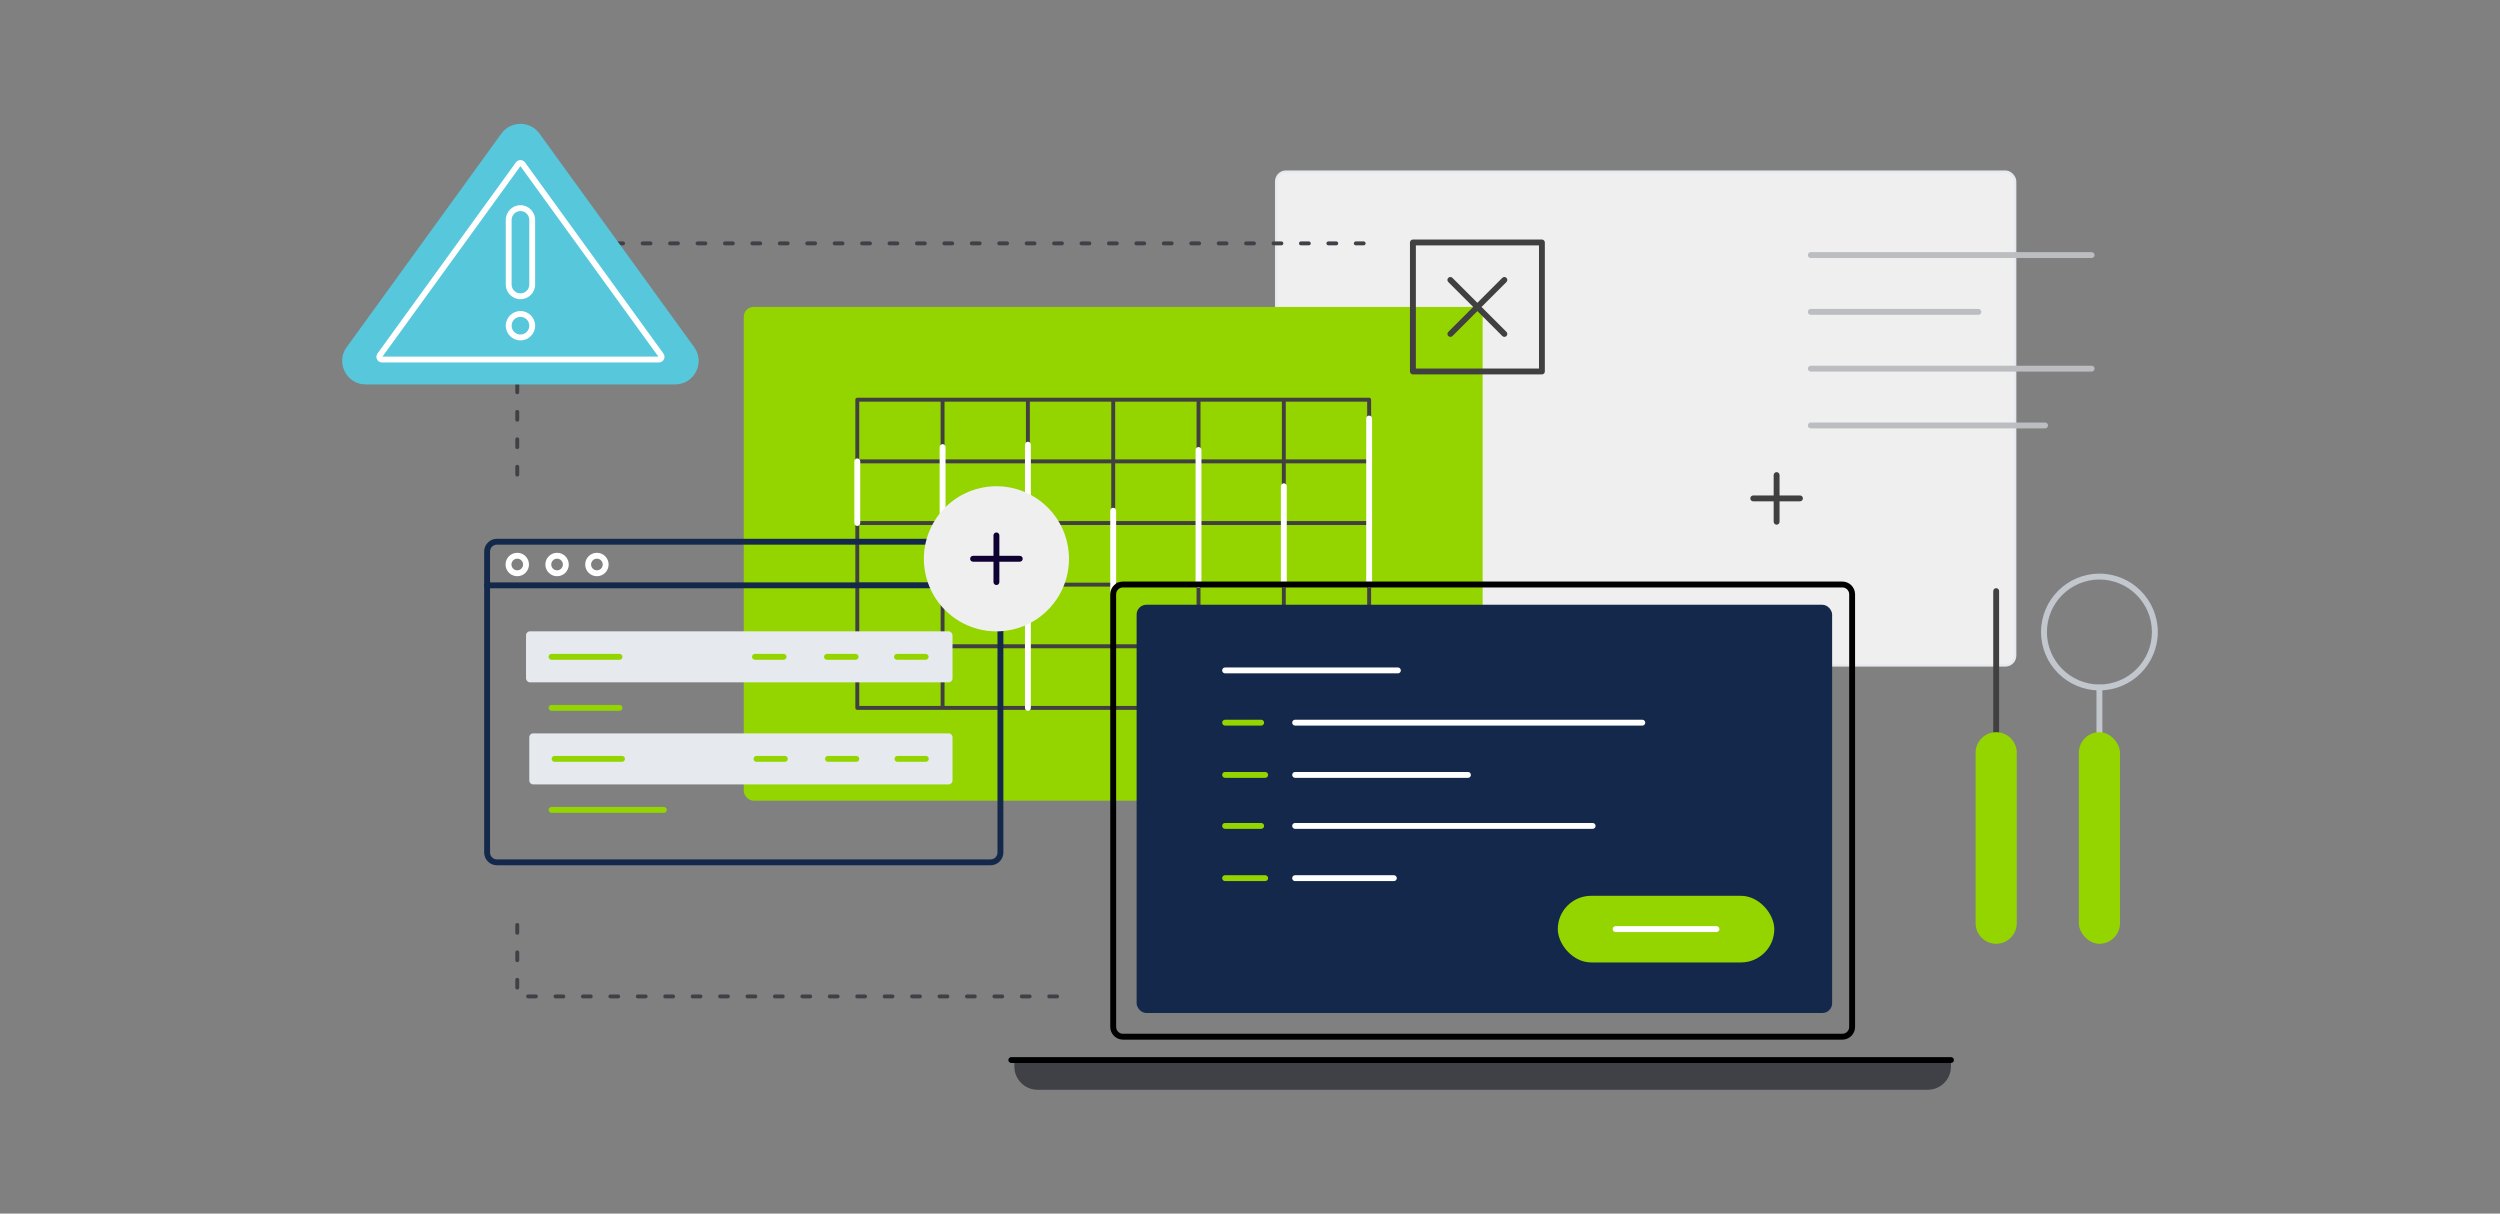 <?xml version="1.0" encoding="UTF-8"?> <svg xmlns="http://www.w3.org/2000/svg" id="a" data-name="Layer 1" viewBox="0 0 824 400"><rect x="0" y="0" width="824" height="400" fill="#808080" stroke="none"/><defs><style> .b { fill: #100133; } .c { fill: #fff; } .d { fill: #bcbdc0; } .e { fill: #94d500; } .f { fill: #c2c7ce; } .g { fill: #57c7db; } .h { fill: #14284b; } .i, .j { fill: #efefef; } .k { fill: #e6eaee; } .l { fill: #404041; } .m { fill: #404147; } .j { stroke: #e6eaee; stroke-miterlimit: 10; stroke-width: .81px; } </style></defs><rect class="j" x="420.64" y="56.58" width="243.54" height="162.73" rx="3.23" ry="3.23"></rect><rect class="e" x="245.14" y="101.17" width="243.54" height="162.73" rx="3.23" ry="3.23"></rect><path class="l" d="M451.27,131.1h-168.7c-.36,0-.65.29-.65.65v101.58c0,.36.29.65.65.65h168.7c.36,0,.65-.29.65-.65v-101.58c0-.36-.29-.65-.65-.65ZM311.32,173.03h26.83v19.02h-26.83v-19.02ZM310.03,192.05h-26.83v-19.02h26.83v19.02ZM339.44,173.03h26.83v19.02h-26.83v-19.02ZM366.27,171.74h-26.83v-19.03h26.83v19.03ZM367.56,152.71h26.83v19.03h-26.83v-19.03ZM366.27,193.34v19.02h-26.83v-19.02h26.83ZM367.56,193.34h26.83v19.02h-26.83v-19.02ZM367.56,192.05v-19.02h26.83v19.02h-26.83ZM395.68,173.03h26.83v19.02h-26.83v-19.02ZM423.79,173.03h26.83v19.02h-26.83v-19.02ZM423.79,171.74v-19.03h26.83v19.03h-26.83ZM422.5,171.74h-26.83v-19.03h26.83v19.03ZM395.68,151.42v-19.02h26.83v19.02h-26.83ZM394.39,151.42h-26.83v-19.02h26.83v19.02ZM366.27,151.42h-26.83v-19.02h26.83v19.02ZM338.15,151.42h-26.83v-19.02h26.83v19.02ZM338.15,152.71v19.03h-26.83v-19.03h26.83ZM310.03,171.74h-26.83v-19.03h26.83v19.03ZM283.21,193.34h26.83v19.02h-26.83v-19.02ZM311.32,193.34h26.83v19.02h-26.83v-19.02ZM338.15,213.66v19.02h-26.83v-19.02h26.83ZM339.44,213.66h26.83v19.02h-26.83v-19.02ZM367.56,213.66h26.83v19.02h-26.83v-19.02ZM395.68,213.66h26.83v19.02h-26.83v-19.02ZM395.68,212.37v-19.02h26.83v19.02h-26.83ZM423.79,193.34h26.83v19.02h-26.83v-19.02ZM450.62,151.42h-26.83v-19.02h26.83v19.02ZM310.03,132.39v19.02h-26.83v-19.02h26.83ZM283.21,213.66h26.83v19.02h-26.83v-19.02ZM423.79,232.68v-19.02h26.83v19.02h-26.83Z"></path><g><path class="c" d="M451.27,193.67c-.53,0-.97-.43-.97-.97v-54.75c0-.53.43-.97.97-.97s.97.43.97.97v54.75c0,.53-.43.97-.97.97Z"></path><path class="c" d="M423.15,193.62c-.53,0-.97-.43-.97-.97v-32.38c0-.53.43-.97.97-.97s.97.43.97.97v32.38c0,.53-.43.97-.97.97Z"></path><path class="c" d="M395.03,193.8c-.53,0-.97-.43-.97-.97v-44.51c0-.53.43-.97.97-.97s.97.43.97.97v44.51c0,.53-.43.97-.97.97Z"></path><path class="c" d="M366.91,196.03c-.53,0-.97-.43-.97-.97v-26.73c0-.53.43-.97.97-.97s.97.43.97.97v26.73c0,.53-.43.97-.97.97Z"></path><path class="c" d="M338.8,234.3c-.53,0-.97-.43-.97-.97v-86.76c0-.53.43-.97.97-.97s.97.43.97.97v86.76c0,.53-.43.97-.97.97Z"></path><path class="c" d="M310.68,180.95c-.53,0-.97-.43-.97-.97v-32.62c0-.53.43-.97.97-.97s.97.43.97.97v32.62c0,.53-.43.97-.97.97Z"></path><path class="c" d="M282.56,173.35c-.53,0-.97-.43-.97-.97v-20.32c0-.53.43-.97.97-.97s.97.43.97.97v20.32c0,.53-.43.97-.97.97Z"></path></g><g><path class="l" d="M508.21,78.95h-42.52c-.53,0-.97.43-.97.97v42.52c0,.53.43.97.97.97h42.52c.53,0,.97-.43.97-.97v-42.52c0-.53-.43-.97-.97-.97ZM507.25,121.46h-40.58v-40.58h40.58v40.58Z"></path><path class="l" d="M477.37,110.76c.19.19.44.28.68.28s.5-.09.68-.28l8.22-8.22,8.22,8.22c.19.19.44.28.68.28s.5-.09.68-.28c.38-.38.38-.99,0-1.37l-8.22-8.22,8.22-8.22c.38-.38.38-.99,0-1.37-.38-.38-.99-.38-1.37,0l-8.22,8.22-8.22-8.22c-.38-.38-.99-.38-1.37,0s-.38.99,0,1.37l8.22,8.22-8.22,8.22c-.38.38-.38.99,0,1.37Z"></path></g><g><path class="d" d="M674.05,139.26h-77.21c-.53,0-.97.43-.97.97s.43.97.97.97h77.21c.53,0,.97-.43.97-.97s-.43-.97-.97-.97Z"></path><path class="d" d="M596.84,85.04h92.56c.53,0,.97-.43.97-.97s-.43-.97-.97-.97h-92.56c-.53,0-.97.43-.97.97s.43.97.97.97Z"></path><path class="d" d="M689.4,120.54h-92.56c-.53,0-.97.43-.97.97s.43.97.97.97h92.56c.53,0,.97-.43.97-.97s-.43-.97-.97-.97Z"></path><path class="d" d="M596.84,103.76h55.24c.53,0,.97-.43.97-.97s-.43-.97-.97-.97h-55.24c-.53,0-.97.43-.97.97s.43.97.97.97Z"></path><path class="l" d="M593.27,163.3h-6.73v-6.72c0-.53-.43-.97-.97-.97s-.97.43-.97.97v6.72h-6.73c-.53,0-.97.43-.97.97s.43.97.97.97h6.73v6.73c0,.53.43.97.97.97s.97-.43.97-.97v-6.73h6.73c.53,0,.97-.43.97-.97s-.43-.97-.97-.97Z"></path></g><g><path d="M607.23,342.67h-237.09c-2.31,0-4.2-1.88-4.2-4.2v-142.59c0-2.31,1.88-4.2,4.2-4.2h237.09c2.31,0,4.2,1.88,4.2,4.2v142.59c0,2.31-1.88,4.2-4.2,4.2ZM370.14,193.62c-1.25,0-2.26,1.01-2.26,2.26v142.59c0,1.25,1.01,2.26,2.26,2.26h237.09c1.25,0,2.26-1.01,2.26-2.26v-142.59c0-1.25-1.01-2.26-2.26-2.26h-237.09Z"></path><rect class="h" x="374.63" y="199.33" width="229.24" height="134.56" rx="3.23" ry="3.23"></rect><path class="m" d="M635.38,359.19h-293.4c-4.23,0-7.65-3.43-7.65-7.65v-1.29c0-.77.62-1.39,1.39-1.39h305.92c.77,0,1.39.62,1.39,1.39v1.29c0,4.23-3.43,7.65-7.65,7.65Z"></path><path d="M643.04,350.36h-309.72c-.53,0-.97-.43-.97-.97s.43-.97.97-.97h309.72c.53,0,.97.43.97.97s-.43.97-.97.97Z"></path></g><g><path class="c" d="M541.31,239.16h-114.44c-.53,0-.97-.43-.97-.97s.43-.97.97-.97h114.44c.53,0,.97.43.97.97s-.43.97-.97.97Z"></path><path class="c" d="M460.75,221.94h-56.96c-.53,0-.97-.43-.97-.97s.43-.97.97-.97h56.96c.53,0,.97.43.97.97s-.43.97-.97.97Z"></path><path class="c" d="M483.84,256.38h-56.96c-.53,0-.97-.43-.97-.97s.43-.97.97-.97h56.96c.53,0,.97.43.97.97s-.43.97-.97.97Z"></path><path class="e" d="M415.68,239.16h-11.89c-.53,0-.97-.43-.97-.97s.43-.97.97-.97h11.89c.53,0,.97.43.97.97s-.43.97-.97.97Z"></path><path class="e" d="M417,256.38h-13.21c-.53,0-.97-.43-.97-.97s.43-.97.97-.97h13.21c.53,0,.97.43.97.97s-.43.97-.97.97Z"></path><path class="c" d="M524.93,273.19h-98.06c-.53,0-.97-.43-.97-.97s.43-.97.97-.97h98.06c.53,0,.97.43.97.97s-.43.97-.97.97Z"></path><path class="c" d="M459.42,290.41h-32.55c-.53,0-.97-.43-.97-.97s.43-.97.97-.97h32.55c.53,0,.97.43.97.97s-.43.97-.97.97Z"></path><path class="e" d="M415.68,273.19h-11.89c-.53,0-.97-.43-.97-.97s.43-.97.97-.97h11.89c.53,0,.97.43.97.97s-.43.97-.97.97Z"></path><path class="e" d="M417,290.41h-13.21c-.53,0-.97-.43-.97-.97s.43-.97.97-.97h13.21c.53,0,.97.43.97.97s-.43.97-.97.97Z"></path></g><g><path class="h" d="M326.51,285.19h-162.73c-2.31,0-4.2-1.88-4.2-4.2v-99.21c0-2.31,1.88-4.2,4.2-4.2h162.73c2.31,0,4.2,1.88,4.2,4.2v99.21c0,2.31-1.88,4.2-4.2,4.2ZM163.78,179.52c-1.25,0-2.26,1.01-2.26,2.26v99.21c0,1.25,1.01,2.26,2.26,2.26h162.73c1.25,0,2.26-1.01,2.26-2.26v-99.21c0-1.25-1.01-2.26-2.26-2.26h-162.73Z"></path><path class="h" d="M329.73,193.89h-169.19c-.53,0-.97-.43-.97-.97s.43-.97.97-.97h169.19c.53,0,.97.43.97.97s-.43.97-.97.97Z"></path><path class="c" d="M170.49,189.92c-2.13,0-3.86-1.73-3.86-3.86s1.73-3.86,3.86-3.86,3.86,1.73,3.86,3.86-1.73,3.86-3.86,3.86ZM170.49,184.14c-1.06,0-1.92.86-1.92,1.92s.86,1.92,1.92,1.92,1.92-.86,1.92-1.92-.86-1.92-1.92-1.92Z"></path><path class="c" d="M183.61,189.92c-2.13,0-3.86-1.73-3.86-3.86s1.73-3.86,3.86-3.86,3.86,1.73,3.86,3.86-1.73,3.86-3.86,3.86ZM183.61,184.14c-1.06,0-1.92.86-1.92,1.92s.86,1.92,1.92,1.92,1.92-.86,1.92-1.92-.86-1.92-1.92-1.92Z"></path><path class="c" d="M196.74,189.92c-2.13,0-3.86-1.73-3.86-3.86s1.73-3.86,3.86-3.86,3.86,1.73,3.86,3.86-1.73,3.86-3.86,3.86ZM196.74,184.14c-1.06,0-1.92.86-1.92,1.92s.86,1.92,1.92,1.92,1.92-.86,1.92-1.92-.86-1.92-1.92-1.92Z"></path></g><g><g><rect class="k" x="173.38" y="208.08" width="140.57" height="16.82" rx="1.29" ry="1.29"></rect><g><path class="e" d="M204.2,217.46h-22.42c-.53,0-.97-.43-.97-.97s.43-.97.97-.97h22.42c.53,0,.97.43.97.97s-.43.97-.97.97Z"></path><path class="e" d="M305.1,217.46h-9.45c-.53,0-.97-.43-.97-.97s.43-.97.97-.97h9.45c.53,0,.97.43.97.97s-.43.97-.97.97Z"></path><path class="e" d="M282.02,217.46h-9.45c-.53,0-.97-.43-.97-.97s.43-.97.97-.97h9.45c.53,0,.97.43.97.97s-.43.97-.97.97Z"></path><path class="e" d="M258.28,217.46h-9.45c-.53,0-.97-.43-.97-.97s.43-.97.97-.97h9.45c.53,0,.97.43.97.97s-.43.97-.97.97Z"></path></g></g><path class="e" d="M218.82,267.91h-37.04c-.53,0-.97-.43-.97-.97s.43-.97.97-.97h37.04c.53,0,.97.43.97.97s-.43.97-.97.97Z"></path><path class="e" d="M204.2,232.34c.53,0,.97.43.97.97s-.43.97-.97.97h-22.42c-.53,0-.97-.43-.97-.97s.43-.97.97-.97"></path><g><path class="k" d="M312.67,258.53h-136.94c-.71,0-1.28-.58-1.28-1.29v-14.23c0-.71.57-1.29,1.28-1.29h136.94c.71,0,1.28.58,1.28,1.29v14.23c0,.71-.57,1.29-1.28,1.29Z"></path><g><path class="e" d="M205.03,251.09h-22.25c-.53,0-.96-.43-.96-.97s.43-.97.96-.97h22.25c.53,0,.96.43.96.97s-.43.97-.96.97Z"></path><path class="e" d="M305.17,251.09h-9.38c-.53,0-.96-.43-.96-.97s.43-.97.96-.97h9.38c.53,0,.96.43.96.97s-.43.97-.96.97Z"></path><path class="e" d="M282.26,251.09h-9.38c-.53,0-.96-.43-.96-.97s.43-.97.96-.97h9.38c.53,0,.96.43.96.97s-.43.97-.96.97Z"></path><path class="e" d="M258.7,251.09h-9.38c-.53,0-.96-.43-.96-.97s.43-.97.96-.97h9.38c.53,0,.96.43.96.97s-.43.97-.96.97Z"></path></g></g></g><path class="m" d="M348.41,329.07h-2.58c-.36,0-.65-.29-.65-.65s.29-.65.65-.65h2.58c.36,0,.65.29.65.65s-.29.65-.65.65ZM339.37,329.07h-2.58c-.36,0-.65-.29-.65-.65s.29-.65.65-.65h2.58c.36,0,.65.29.65.65s-.29.65-.65.65ZM330.33,329.07h-2.58c-.36,0-.65-.29-.65-.65s.29-.65.65-.65h2.58c.36,0,.65.29.65.65s-.29.65-.65.65ZM321.29,329.07h-2.58c-.36,0-.65-.29-.65-.65s.29-.65.65-.65h2.58c.36,0,.65.29.65.65s-.29.65-.65.65ZM312.25,329.07h-2.58c-.36,0-.65-.29-.65-.65s.29-.65.65-.65h2.58c.36,0,.65.29.65.65s-.29.65-.65.65ZM303.21,329.07h-2.58c-.36,0-.65-.29-.65-.65s.29-.65.65-.65h2.58c.36,0,.65.29.65.65s-.29.65-.65.65ZM294.16,329.07h-2.58c-.36,0-.65-.29-.65-.65s.29-.65.65-.65h2.58c.36,0,.65.29.65.65s-.29.65-.65.65ZM285.12,329.07h-2.58c-.36,0-.65-.29-.65-.65s.29-.65.65-.65h2.58c.36,0,.65.29.65.65s-.29.65-.65.65ZM276.08,329.07h-2.58c-.36,0-.65-.29-.65-.65s.29-.65.65-.65h2.58c.36,0,.65.29.65.65s-.29.65-.65.65ZM267.04,329.07h-2.58c-.36,0-.65-.29-.65-.65s.29-.65.65-.65h2.58c.36,0,.65.29.65.65s-.29.65-.65.65ZM258,329.07h-2.58c-.36,0-.65-.29-.65-.65s.29-.65.65-.65h2.58c.36,0,.65.29.65.65s-.29.65-.65.65ZM248.96,329.07h-2.58c-.36,0-.65-.29-.65-.65s.29-.65.65-.65h2.58c.36,0,.65.29.65.65s-.29.65-.65.65ZM239.92,329.07h-2.58c-.36,0-.65-.29-.65-.65s.29-.65.65-.65h2.58c.36,0,.65.29.65.65s-.29.65-.65.65ZM230.88,329.07h-2.58c-.36,0-.65-.29-.65-.65s.29-.65.65-.65h2.58c.36,0,.65.29.65.65s-.29.65-.65.65ZM221.84,329.07h-2.58c-.36,0-.65-.29-.65-.65s.29-.65.65-.65h2.58c.36,0,.65.29.65.65s-.29.65-.65.65ZM212.8,329.07h-2.58c-.36,0-.65-.29-.65-.65s.29-.65.65-.65h2.58c.36,0,.65.29.65.65s-.29.65-.65.65ZM203.76,329.07h-2.58c-.36,0-.65-.29-.65-.65s.29-.65.65-.65h2.58c.36,0,.65.29.65.65s-.29.65-.65.65ZM194.72,329.07h-2.58c-.36,0-.65-.29-.65-.65s.29-.65.65-.65h2.58c.36,0,.65.29.65.65s-.29.65-.65.65ZM185.68,329.07h-2.58c-.36,0-.65-.29-.65-.65s.29-.65.65-.65h2.58c.36,0,.65.29.65.65s-.29.65-.65.65ZM176.64,329.07h-2.58c-.36,0-.65-.29-.65-.65s.29-.65.65-.65h2.58c.36,0,.65.29.65.65s-.29.65-.65.65ZM170.49,326.17c-.36,0-.65-.29-.65-.65v-2.58c0-.36.29-.65.65-.65s.65.29.65.65v2.58c0,.36-.29.65-.65.65ZM170.49,317.13c-.36,0-.65-.29-.65-.65v-2.58c0-.36.29-.65.65-.65s.65.29.65.65v2.58c0,.36-.29.65-.65.65ZM170.49,308.09c-.36,0-.65-.29-.65-.65v-2.58c0-.36.29-.65.65-.65s.65.29.65.65v2.58c0,.36-.29.65-.65.65Z"></path><rect class="e" x="513.45" y="295.26" width="71.36" height="21.96" rx="10.98" ry="10.98"></rect><path class="c" d="M565.76,307.2h-33.26c-.53,0-.97-.43-.97-.97s.43-.97.97-.97h33.26c.53,0,.97.43.97.97s-.43.97-.97.97Z"></path><g><circle class="i" cx="328.43" cy="184.17" r="23.91" transform="translate(-33.53 80.38) rotate(-13.28)"></circle><path class="b" d="M336.12,183.2h-6.73v-6.73c0-.53-.43-.97-.97-.97s-.97.43-.97.97v6.73h-6.73c-.53,0-.97.43-.97.97s.43.97.97.97h6.73v6.72c0,.53.43.97.97.97s.97-.43.97-.97v-6.72h6.73c.53,0,.97-.43.97-.97s-.43-.97-.97-.97Z"></path></g><path class="m" d="M170.49,157.07c-.36,0-.65-.29-.65-.65v-2.58c0-.36.29-.65.65-.65s.65.29.65.65v2.58c0,.36-.29.65-.65.65ZM170.49,148.03c-.36,0-.65-.29-.65-.65v-2.58c0-.36.29-.65.65-.65s.65.29.65.65v2.58c0,.36-.29.65-.65.65ZM170.49,138.98c-.36,0-.65-.29-.65-.65v-2.58c0-.36.29-.65.65-.65s.65.29.65.65v2.58c0,.36-.29.65-.65.65ZM170.49,129.94c-.36,0-.65-.29-.65-.65v-2.58c0-.36.29-.65.65-.65s.65.29.65.65v2.58c0,.36-.29.65-.65.65ZM170.49,120.9c-.36,0-.65-.29-.65-.65v-2.58c0-.36.29-.65.65-.65s.65.29.65.65v2.58c0,.36-.29.65-.65.65ZM170.49,111.86c-.36,0-.65-.29-.65-.65v-2.58c0-.36.29-.65.65-.65s.65.29.65.65v2.58c0,.36-.29.65-.65.65ZM170.49,102.82c-.36,0-.65-.29-.65-.65v-2.58c0-.36.29-.65.65-.65s.65.29.65.65v2.58c0,.36-.29.65-.65.65ZM170.49,93.78c-.36,0-.65-.29-.65-.65v-2.58c0-.36.29-.65.65-.65s.65.29.65.65v2.58c0,.36-.29.65-.65.65ZM170.49,84.74c-.36,0-.65-.29-.65-.65v-2.58c0-.36.29-.65.65-.65s.65.29.65.65v2.58c0,.36-.29.65-.65.65ZM449.46,80.87h-2.58c-.36,0-.65-.29-.65-.65s.29-.65.65-.65h2.58c.36,0,.65.29.65.65s-.29.65-.65.65ZM440.42,80.87h-2.58c-.36,0-.65-.29-.65-.65s.29-.65.65-.65h2.58c.36,0,.65.29.65.65s-.29.65-.65.65ZM431.38,80.87h-2.58c-.36,0-.65-.29-.65-.65s.29-.65.65-.65h2.58c.36,0,.65.29.65.65s-.29.65-.65.65ZM422.34,80.87h-2.58c-.36,0-.65-.29-.65-.65s.29-.65.65-.65h2.58c.36,0,.65.29.65.65s-.29.65-.65.65ZM413.3,80.87h-2.58c-.36,0-.65-.29-.65-.65s.29-.65.65-.65h2.58c.36,0,.65.29.65.65s-.29.65-.65.65ZM404.26,80.87h-2.58c-.36,0-.65-.29-.65-.65s.29-.65.65-.65h2.58c.36,0,.65.29.65.65s-.29.65-.65.65ZM395.22,80.87h-2.58c-.36,0-.65-.29-.65-.65s.29-.65.65-.65h2.58c.36,0,.65.29.65.65s-.29.65-.65.65ZM386.18,80.87h-2.58c-.36,0-.65-.29-.65-.65s.29-.65.65-.65h2.58c.36,0,.65.29.65.65s-.29.65-.65.65ZM377.13,80.87h-2.58c-.36,0-.65-.29-.65-.65s.29-.65.65-.65h2.58c.36,0,.65.29.65.65s-.29.65-.65.65ZM368.09,80.87h-2.58c-.36,0-.65-.29-.65-.65s.29-.65.65-.65h2.58c.36,0,.65.29.65.65s-.29.65-.65.65ZM359.05,80.87h-2.58c-.36,0-.65-.29-.65-.65s.29-.65.65-.65h2.58c.36,0,.65.29.65.65s-.29.65-.65.65ZM350.01,80.87h-2.58c-.36,0-.65-.29-.65-.65s.29-.65.65-.65h2.58c.36,0,.65.29.65.65s-.29.65-.65.65ZM340.97,80.87h-2.58c-.36,0-.65-.29-.65-.65s.29-.65.65-.65h2.58c.36,0,.65.29.65.65s-.29.65-.65.65ZM331.93,80.87h-2.58c-.36,0-.65-.29-.65-.65s.29-.65.65-.65h2.58c.36,0,.65.29.65.65s-.29.65-.65.65ZM322.89,80.87h-2.58c-.36,0-.65-.29-.65-.65s.29-.65.65-.65h2.58c.36,0,.65.29.65.65s-.29.65-.65.65ZM313.85,80.87h-2.58c-.36,0-.65-.29-.65-.65s.29-.65.65-.65h2.58c.36,0,.65.29.65.65s-.29.65-.65.65ZM304.81,80.87h-2.58c-.36,0-.65-.29-.65-.65s.29-.65.65-.65h2.58c.36,0,.65.29.65.65s-.29.65-.65.65ZM295.77,80.87h-2.58c-.36,0-.65-.29-.65-.65s.29-.65.65-.65h2.58c.36,0,.65.29.65.65s-.29.65-.65.65ZM286.73,80.87h-2.58c-.36,0-.65-.29-.65-.65s.29-.65.65-.65h2.58c.36,0,.65.29.65.65s-.29.65-.65.65ZM277.69,80.87h-2.58c-.36,0-.65-.29-.65-.65s.29-.65.65-.65h2.58c.36,0,.65.29.65.65s-.29.65-.65.65ZM268.65,80.87h-2.58c-.36,0-.65-.29-.65-.65s.29-.65.65-.65h2.58c.36,0,.65.29.65.65s-.29.65-.65.65ZM259.61,80.87h-2.58c-.36,0-.65-.29-.65-.65s.29-.65.65-.65h2.58c.36,0,.65.29.65.65s-.29.65-.65.65ZM250.57,80.87h-2.58c-.36,0-.65-.29-.65-.65s.29-.65.65-.65h2.58c.36,0,.65.29.65.65s-.29.65-.65.65ZM241.53,80.87h-2.58c-.36,0-.65-.29-.65-.65s.29-.65.65-.65h2.58c.36,0,.65.29.65.65s-.29.65-.65.65ZM232.49,80.87h-2.58c-.36,0-.65-.29-.65-.65s.29-.65.65-.65h2.58c.36,0,.65.29.65.65s-.29.65-.65.65ZM223.44,80.87h-2.58c-.36,0-.65-.29-.65-.65s.29-.65.65-.65h2.58c.36,0,.65.29.65.65s-.29.65-.65.65ZM214.4,80.87h-2.58c-.36,0-.65-.29-.65-.65s.29-.65.65-.65h2.58c.36,0,.65.29.65.65s-.29.65-.65.65ZM205.36,80.87h-2.58c-.36,0-.65-.29-.65-.65s.29-.65.65-.65h2.58c.36,0,.65.29.65.65s-.29.65-.65.65ZM196.32,80.87h-2.58c-.36,0-.65-.29-.65-.65s.29-.65.65-.65h2.58c.36,0,.65.29.65.65s-.29.65-.65.65ZM187.28,80.87h-2.58c-.36,0-.65-.29-.65-.65s.29-.65.65-.65h2.58c.36,0,.65.29.65.65s-.29.65-.65.65ZM178.24,80.87h-2.58c-.36,0-.65-.29-.65-.65s.29-.65.65-.65h2.58c.36,0,.65.29.65.65s-.29.65-.65.65Z"></path><g><path class="g" d="M114.27,114.42l50.99-70.4c3.09-4.27,9.46-4.27,12.55,0l50.99,70.4c3.71,5.12.05,12.29-6.28,12.29h-101.98c-6.33,0-9.99-7.17-6.28-12.29Z"></path><path class="c" d="M217.17,119.46h-91.27c-.7,0-1.33-.39-1.64-1.01-.32-.62-.26-1.36.15-1.92h0l45.63-63.01c.35-.48.91-.76,1.5-.76s1.15.29,1.5.76l45.63,63.01c.41.57.47,1.3.15,1.92-.32.62-.95,1.01-1.65,1.01ZM126.08,117.53h90.91l-45.46-62.76-45.46,62.76Z"></path><path class="c" d="M171.54,98.62c-2.67,0-4.84-2.17-4.84-4.84v-21.31c0-2.67,2.17-4.84,4.84-4.84s4.84,2.17,4.84,4.84v21.31c0,2.67-2.17,4.84-4.84,4.84ZM171.54,69.57c-1.6,0-2.91,1.3-2.91,2.91v21.31c0,1.6,1.3,2.91,2.91,2.91s2.91-1.3,2.91-2.91v-21.31c0-1.6-1.3-2.91-2.91-2.91Z"></path><path class="c" d="M171.54,112.19c-2.67,0-4.84-2.17-4.84-4.84s2.17-4.84,4.84-4.84,4.84,2.17,4.84,4.84-2.17,4.84-4.84,4.84ZM171.54,104.44c-1.6,0-2.91,1.3-2.91,2.91s1.3,2.91,2.91,2.91,2.91-1.3,2.91-2.91-1.3-2.91-2.91-2.91Z"></path></g><g><path class="l" d="M657.94,259.73c-.53,0-.97-.43-.97-.97v-63.93c0-.53.43-.97.97-.97s.97.43.97.97v63.93c0,.53-.43.97-.97.97Z"></path><path class="e" d="M657.94,311.07h0c-3.74,0-6.78-3.04-6.78-6.78v-56.18c0-3.74,3.04-6.78,6.78-6.78h0c3.74,0,6.78,3.04,6.78,6.78v56.18c0,3.74-3.04,6.78-6.78,6.78Z"></path></g><g><path class="f" d="M691.97,294.56c-.53,0-.97-.43-.97-.97v-67c0-.53.43-.97.97-.97s.97.43.97.97v67c0,.53-.43.97-.97.97Z"></path><rect class="e" x="685.19" y="241.33" width="13.56" height="69.74" rx="6.78" ry="6.78"></rect><path class="f" d="M691.97,227.55c-10.61,0-19.24-8.63-19.24-19.24s8.63-19.24,19.24-19.24,19.24,8.63,19.24,19.24-8.63,19.24-19.24,19.24ZM691.97,191.01c-9.54,0-17.3,7.76-17.3,17.3s7.76,17.3,17.3,17.3,17.3-7.76,17.3-17.3-7.76-17.3-17.3-17.3Z"></path></g></svg> 